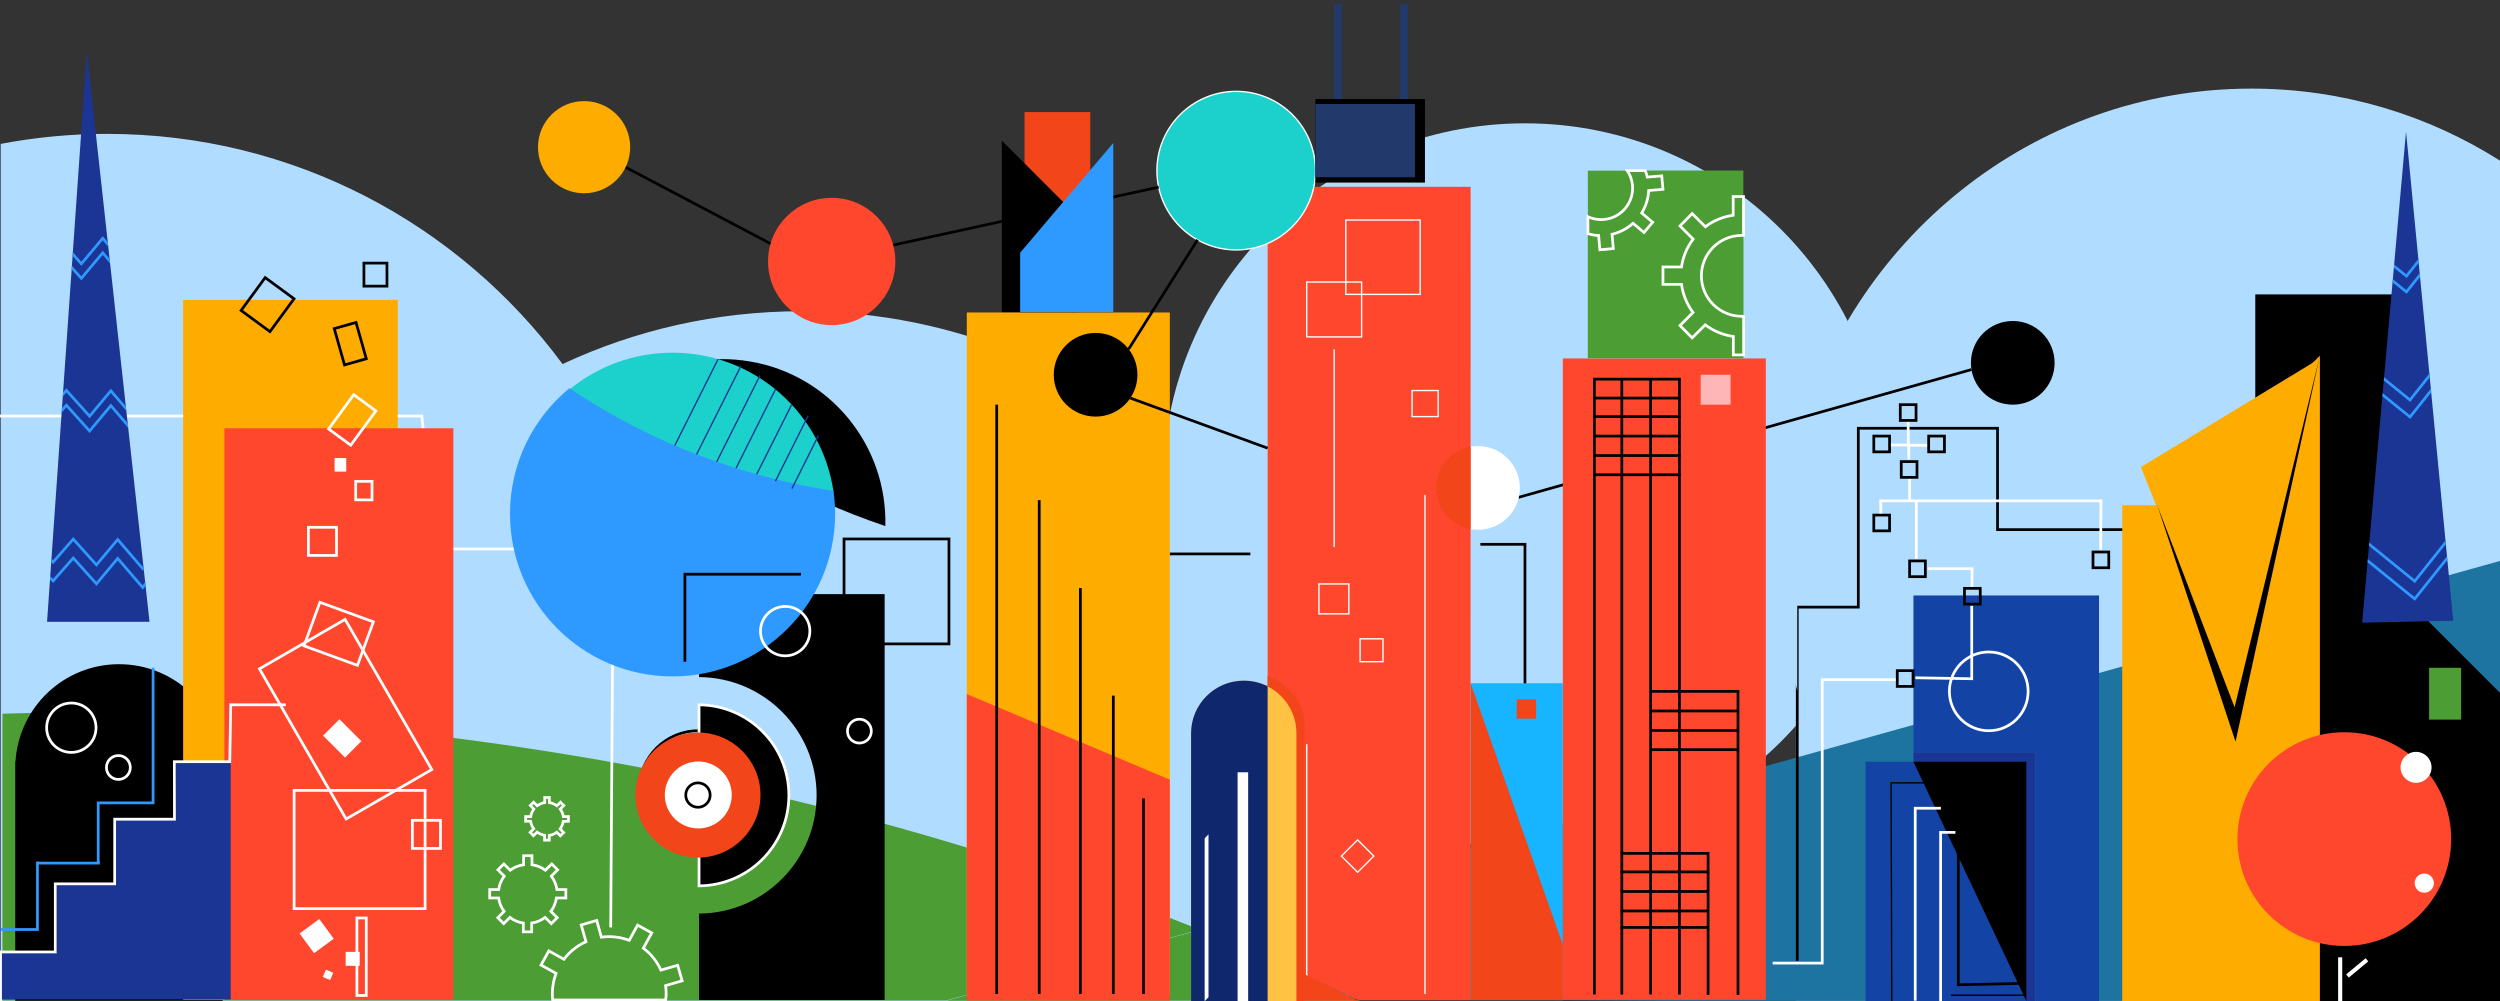 <?xml version="1.0" encoding="utf-8"?>
<!-- Generator: Adobe Illustrator 23.0.3, SVG Export Plug-In . SVG Version: 6.00 Build 0)  -->
<svg version="1.1" id="Layer_5" xmlns="http://www.w3.org/2000/svg" xmlns:xlink="http://www.w3.org/1999/xlink" x="0px" y="0px"
	 viewBox="0 0 1822.5 730" style="enable-background:new 0 0 1822.5 730;" xml:space="preserve">
<rect x="0" y="0" width="1822.5" height="730" fill="#333333" stroke="none"/>
<style type="text/css">
	.st0{fill:#B0DDFF;}
	.st1{fill:#4C9D34;}
	.st2{fill:#F2451A;}
	.st3{fill:#1D74A0;}
	.st4{fill:none;stroke:#000000;stroke-width:2;stroke-miterlimit:10;}
	.st5{fill:none;stroke:#FFFFFF;stroke-width:2;stroke-miterlimit:10;}
	.st6{fill:#FF472E;}
	.st7{fill:#FFAC00;}
	.st8{fill:#1CD1CC;stroke:#FFFFFF;stroke-miterlimit:10;}
	.st9{fill:none;stroke:#FFFFFF;stroke-miterlimit:10;}
	.st10{fill:#2E99FF;}
	.st11{fill:#22396B;}
	.st12{fill:#FFB6B6;}
	.st13{stroke:#FFFFFF;stroke-miterlimit:10;}
	.st14{stroke:#FFFFFF;stroke-width:2;stroke-miterlimit:10;}
	.st15{fill:#FFC243;}
	.st16{fill:#0F276D;}
	.st17{fill:#FFFFFF;}
	.st18{fill:#1B3594;}
	.st19{fill:#1343A5;}
	.st20{fill:none;stroke:#000000;stroke-miterlimit:10;}
	.st21{fill:#17B4FF;}
	.st22{fill:none;}
	.st23{fill:none;stroke:#FFFFFF;stroke-width:3;stroke-miterlimit:10;}
	.st24{fill:#1CD1CC;}
	.st25{fill:none;stroke:#1B3594;stroke-miterlimit:10;}
	.st26{clip-path:url(#SVGID_2_);fill:none;stroke:#2E99FF;stroke-width:2;stroke-miterlimit:10;}
	.st27{clip-path:url(#SVGID_4_);fill:none;stroke:#2E99FF;stroke-width:2;stroke-miterlimit:10;}
	.st28{clip-path:url(#SVGID_6_);fill:none;stroke:#2E99FF;stroke-width:2;stroke-miterlimit:10;}
	.st29{clip-path:url(#SVGID_8_);fill:none;stroke:#2E99FF;stroke-width:2;stroke-miterlimit:10;}
	.st30{clip-path:url(#SVGID_10_);fill:none;stroke:#2E99FF;stroke-width:2;stroke-miterlimit:10;}
	.st31{clip-path:url(#SVGID_12_);fill:none;stroke:#2E99FF;stroke-width:2;stroke-miterlimit:10;}
	.st32{fill:none;stroke:#2E99FF;stroke-width:2;stroke-miterlimit:10;}
	.st33{clip-path:url(#SVGID_14_);}
</style>
<path class="st0" d="M996.6,639.3c0-227.8-184.7-412.4-412.4-412.4c-62.2,0-121.3,13.8-174.1,38.5C334.9,163.6,214.2,97.6,78.1,97.6
	c-26.5,0-52.5,2.5-77.6,7.3v625.5h986C993.1,701.1,996.6,670.6,996.6,639.3z"/>
<path class="st0" d="M1641.3,64.6c-159.6,0-293.8,110.7-332.1,260.6v175.6v229.1h513.6v-82.6v-530
	C1770.2,83.9,1708,64.6,1641.3,64.6z"/>
<circle class="st0" cx="1111.7" cy="353.9" r="264"/>
<path class="st1" d="M1.8,520.3v209.1h687.8l184.8-51.7C483.3,520.2,119,516.6,1.8,520.3z"/>
<rect x="746.9" y="81.7" class="st2" width="47.9" height="76.4"/>
<polygon points="730.3,227.8 730.3,102.5 786.4,158.6 786.4,227.8 "/>
<polygon class="st3" points="1218.2,729.7 1822.5,729.5 1822.5,729.7 "/>
<path class="st3" d="M1822.5,408.9l-948.1,265c16.5,6.7,33.1,13.6,49.8,20.8V725h66.3c0.3,0.2,0.7,0.3,1,0.5h-302l528.7,4.2h604.3
	L1822.5,408.9L1822.5,408.9z"/>
<polygon points="1644.1,304.4 1644.1,214.6 1764.4,214.6 1764.4,447 1823.8,506.4 1823.8,730.5 1679.7,730.5 "/>
<path class="st1" d="M991.5,729.5c-0.3-0.2-0.7-0.3-1-0.5h-66.3v-30.3c-16.6-7.2-33.2-14.2-49.8-20.8l-184.8,51.7L991.5,729.5
	L991.5,729.5z"/>
<line class="st4" x1="1106.9" y1="362.6" x2="1437.2" y2="269.4"/>
<path class="st5" d="M485.2,718.5l12.1-3.5l-3.3-11.3l-12.2,3.5c-2.8-6.2-7.1-11.7-12.8-16l6.1-11.1l-10.3-5.7l-6.1,11.1
	c-6.6-2.5-13.6-3.2-20.3-2.3L435,671l-11.3,3.3l3.5,12.2c-6.2,2.8-11.8,7.1-16.1,12.8l-11-6.1l-5.7,10.3l11,6.1
	c-2.4,6.3-3.2,13-2.5,19.4h82.4C485.8,725.4,485.7,722,485.2,718.5z"/>
<line class="st4" x1="450.3" y1="118.9" x2="568.9" y2="181.4"/>
<path class="st6" d="M1072.1,136.2H924.1v562.6c22.1,9.6,44.2,19.7,66.3,30.4h81.6L1072.1,136.2L1072.1,136.2z"/>
<rect x="704.8" y="227.8" class="st7" width="148" height="497.7"/>
<path class="st6" d="M704.8,506l148,62.4v161.1h-148C704.8,729.5,704.8,503.5,704.8,506z"/>
<circle class="st8" cx="901.2" cy="124.4" r="57.8"/>
<rect x="1139.3" y="261.3" class="st6" width="148" height="467.6"/>
<line class="st4" x1="595" y1="190.9" x2="844.7" y2="136.4"/>
<circle class="st6" cx="606.3" cy="190.6" r="46.4"/>
<circle class="st7" cx="425.8" cy="107.3" r="33.6"/>
<circle cx="798.7" cy="273.2" r="30.5"/>
<line class="st4" x1="873" y1="174.8" x2="822.8" y2="254.5"/>
<rect x="981.1" y="160.4" class="st9" width="54.2" height="54.2"/>
<rect x="961.5" y="425.7" class="st9" width="21.8" height="21.8"/>
<rect x="952.6" y="205.6" class="st9" width="40" height="40"/>
<rect x="1029.4" y="284.7" class="st9" width="19" height="19"/>
<line class="st4" x1="726.6" y1="295" x2="726.6" y2="724.6"/>
<line class="st4" x1="833.6" y1="582" x2="833.6" y2="724.6"/>
<line class="st4" x1="787.6" y1="428.7" x2="787.6" y2="724.6"/>
<line class="st4" x1="757.6" y1="364.6" x2="757.6" y2="724.6"/>
<line class="st4" x1="811.6" y1="507.1" x2="811.6" y2="724.6"/>
<polygon class="st10" points="811.6,104.2 743.7,184.2 743.7,227.5 811.6,227.5 "/>
<rect x="958.9" y="72.2" width="79.9" height="60.9"/>
<rect x="958.9" y="75.8" class="st11" width="72.6" height="53.4"/>
<rect x="1239.8" y="273.2" class="st12" width="21.8" height="21.8"/>
<line class="st4" x1="1161.5" y1="276.4" x2="1225.2" y2="276.4"/>
<line class="st4" x1="1161.5" y1="346.1" x2="1225.2" y2="346.1"/>
<line class="st4" x1="1161.5" y1="290.2" x2="1225.2" y2="290.2"/>
<line class="st4" x1="1161.5" y1="303.7" x2="1225.2" y2="303.7"/>
<line class="st4" x1="1161.5" y1="317.9" x2="1225.2" y2="317.9"/>
<line class="st4" x1="1161.5" y1="332.1" x2="1225.2" y2="332.1"/>
<line class="st4" x1="1203.3" y1="546.5" x2="1267" y2="546.5"/>
<line class="st4" x1="1203.3" y1="504" x2="1267" y2="504"/>
<line class="st4" x1="1203.3" y1="518.3" x2="1267" y2="518.3"/>
<line class="st4" x1="1203.3" y1="532.5" x2="1267" y2="532.5"/>
<line class="st4" x1="1181.5" y1="676.1" x2="1245.2" y2="676.1"/>
<line class="st4" x1="1181.5" y1="622.1" x2="1245.2" y2="622.1"/>
<line class="st4" x1="1181.5" y1="635.6" x2="1245.2" y2="635.6"/>
<line class="st4" x1="1181.5" y1="649.9" x2="1245.2" y2="649.9"/>
<line class="st4" x1="1181.5" y1="664.1" x2="1245.2" y2="664.1"/>
<line class="st4" x1="1224.3" y1="275.8" x2="1224.3" y2="725"/>
<line class="st4" x1="1162.3" y1="275.8" x2="1162.3" y2="725"/>
<line class="st4" x1="1267" y1="503" x2="1267" y2="725.3"/>
<line class="st4" x1="1245.2" y1="621.1" x2="1245.2" y2="725.3"/>
<line class="st4" x1="1182.3" y1="275.8" x2="1182.3" y2="725"/>
<line class="st4" x1="1203.3" y1="275.8" x2="1203.3" y2="725"/>
<path d="M509.6,433.1v60.5c47.4,0.3,85.7,38.8,85.7,86.2s-38.3,85.9-85.7,86.2V729h135.3V433.1H509.6z"/>
<path class="st4" d="M509.1,532.7c-23.8,0-43.1,19.3-43.1,43.1s19.3,43.1,43.1,43.1c0.2,0,0.4,0,0.5,0v-86.2
	C509.4,532.7,509.2,532.7,509.1,532.7z"/>
<path class="st13" d="M552.2,575.8c0-23.6-19-42.8-42.6-43.1v86.2C533.2,618.7,552.2,599.5,552.2,575.8z"/>
<path class="st14" d="M552.2,579.8c0,23.6-19,42.8-42.6,43.1v22.9c36.2-0.3,65.5-29.7,65.5-66s-29.3-65.7-65.5-66v22.9
	C533.2,537,552.2,556.2,552.2,579.8z"/>
<rect x="991.5" y="465.7" class="st9" width="16.7" height="16.7"/>
<rect x="981.5" y="615.7" transform="matrix(0.707 -0.707 0.707 0.707 -151.343 882.707)" class="st9" width="16.7" height="16.7"/>
<line class="st9" x1="1038.8" y1="360.8" x2="1038.8" y2="724.6"/>
<line class="st9" x1="972.6" y1="398.8" x2="972.6" y2="254.6"/>
<line class="st9" x1="952.6" y1="542.5" x2="952.6" y2="717.6"/>
<circle cx="1467.3" cy="264.5" r="30.5"/>
<line class="st4" x1="824" y1="290.2" x2="924.1" y2="326.7"/>
<rect x="615.3" y="392.9" class="st4" width="76.5" height="76.5"/>
<circle class="st2" cx="508.8" cy="579.6" r="45.6"/>
<path class="st2" d="M924.1,492.6v237.6H951V527.9C951,512.5,940.1,499.2,924.1,492.6z"/>
<polyline class="st4" points="1309.6,442.6 1354.7,442.6 1354.7,312.2 1456.2,312.2 1456.2,386.1 1551.8,386.1 1551.8,451 
	1595.1,451 1595.1,411.9 1623,411.9 1623,436.6 1671,436.6 "/>
<path class="st2" d="M924.1,729.6h66.3c-22.1-11.2-44.3-21.8-66.3-31.9V729.6z"/>
<path class="st15" d="M906.7,496.2c-21.2,0-38.4,17.2-38.4,38.4v195.7h76.8V534.5C945.1,513.3,927.9,496.2,906.7,496.2z"/>
<path class="st16" d="M906.7,496.2c-21.2,0-38.4,17.2-38.4,38.4v195.7h55.8V500.3C918.9,497.7,913,496.2,906.7,496.2z"/>
<rect x="902.2" y="563" class="st17" width="7.7" height="167"/>
<polygon class="st17" points="878.2,729.9 881,726.9 881,608.2 878.2,611.2 "/>
<line class="st4" x1="1310.2" y1="442.4" x2="1310.2" y2="700.5"/>
<polyline class="st5" points="1382.2,495.5 1328.4,495.5 1328.4,702.1 1292.3,702.1 "/>
<polyline class="st4" points="1079.2,396.8 1111.7,396.8 1111.7,662.7 "/>
<line class="st4" x1="911.5" y1="403.8" x2="852.9" y2="403.8"/>
<polyline class="st5" points="-0.5,303.3 307.5,303.3 317.5,400.2 447.1,400.2 445.2,676.1 "/>
<rect x="1394.9" y="548.4" class="st18" width="89" height="181.6"/>
<rect x="1360" y="555.3" class="st19" width="117.1" height="174.5"/>
<polygon class="st19" points="1394.9,434.1 1394.9,548.4 1483.9,548.4 1483.9,730 1530.2,730 1530.2,434.1 "/>
<polygon points="1394.9,555.3 1477.2,729.7 1477.2,555.3 "/>
<polyline class="st20" points="1404.9,570.7 1378.6,570.7 1379.1,729.8 "/>
<polyline class="st5" points="1414.9,589.2 1396.2,589.2 1396.2,729.5 "/>
<polyline class="st5" points="1425.5,606.8 1414.7,606.8 1414.7,730.3 "/>
<polyline class="st4" points="1427.6,611.3 1427.6,717.9 1476.7,716.8 "/>
<line class="st20" x1="1475.6" y1="725.5" x2="1422.3" y2="725.5"/>
<rect x="1366" y="317.9" class="st4" width="11.5" height="11.5"/>
<rect x="1386" y="336.5" class="st4" width="11.5" height="11.5"/>
<rect x="1366" y="375.5" class="st4" width="11.5" height="11.5"/>
<rect x="1392.1" y="408.9" class="st4" width="11.5" height="11.5"/>
<rect x="1525.8" y="402.4" class="st4" width="11.5" height="11.5"/>
<rect x="1072.1" y="498.1" class="st21" width="67.2" height="231"/>
<polygon class="st2" points="1072.1,498.1 1072.1,729.1 1139.3,729.1 1139.3,688.7 "/>
<rect x="1105.7" y="509.8" class="st2" width="14.1" height="14.1"/>
<circle class="st5" cx="1449.8" cy="504" r="28.7"/>
<g>
	<rect x="1547.1" y="368.3" class="st7" width="81.9" height="361.8"/>
	<polygon class="st7" points="1691.2,730.1 1691.2,259.3 1627.5,323 1627.5,730.1 	"/>
	<polygon class="st7" points="1560.7,340.5 1691.2,261.3 1629,511.8 	"/>
	<polyline points="1629,515.6 1572.6,368.3 1629.7,540.7 1691.2,259.3 1629,515.6 	"/>
</g>
<g>
	<g>
		<g>
			<circle class="st6" cx="1709" cy="611.7" r="77.9"/>
		</g>
		<g>
			<circle class="st17" cx="1761.3" cy="559.4" r="11.3"/>
		</g>
		<g>
			<circle class="st17" cx="1767.3" cy="643.8" r="7"/>
		</g>
		<g>
			<line class="st22" x1="1706" y1="697.9" x2="1706" y2="732.9"/>
			<line class="st23" x1="1706" y1="697.9" x2="1706" y2="732.9"/>
		</g>
		<g>
			<line class="st22" x1="1711.3" y1="711.5" x2="1725.5" y2="699.7"/>
			<line class="st23" x1="1711.3" y1="711.5" x2="1725.5" y2="699.7"/>
		</g>
	</g>
</g>
<rect x="972.6" y="3" class="st11" width="5.5" height="69.2"/>
<rect x="1020.8" y="3" class="st11" width="5.5" height="69.2"/>
<g>
	<g>
		<path d="M546.7,263.5c-28.2-4.8-55.7,0.8-78.7,14c55,52.3,117,85.7,177.4,106C647,325.3,605.6,273.4,546.7,263.5z"/>
		<path class="st24" d="M490.3,257.1c-28.6,0-54.8,10.1-75.2,26.9c63,42.4,129.6,65,192.6,74.9C599.5,301.4,550.1,257.1,490.3,257.1
			z"/>
		<line class="st25" x1="490.3" y1="328" x2="523.5" y2="261.8"/>
		<line class="st25" x1="506.9" y1="333.1" x2="540.1" y2="266.9"/>
		<line class="st25" x1="520.8" y1="340" x2="554" y2="273.8"/>
		<line class="st25" x1="534.7" y1="345.1" x2="565.5" y2="283.5"/>
		<line class="st25" x1="549.6" y1="349.8" x2="577" y2="295.2"/>
	</g>
	<path class="st10" d="M371.8,374.6c0,65.5,53.1,118.5,118.5,118.5s118.5-53.1,118.5-118.5c0-5.7-0.4-11.3-1.2-16.7
		C544.7,348,478,325.4,415.1,283C388.6,304.8,371.8,337.7,371.8,374.6z"/>
</g>
<path d="M162.4,559.9c0-1.5-0.1-3.1-0.1-4.6v-0.2h0c-2.5-39.6-35.3-70.9-75.5-70.9s-73,31.3-75.5,70.9h-0.2v174.5h151.2V564.5
	C162.3,563,162.4,561.4,162.4,559.9z"/>
<line class="st25" x1="565.3" y1="350.7" x2="589.2" y2="303"/>
<line class="st25" x1="577.3" y1="356.2" x2="596.6" y2="317.6"/>
<rect x="133.5" y="218.6" class="st7" width="156.5" height="510.3"/>
<rect x="163.6" y="312.2" class="st6" width="166.9" height="416.8"/>
<rect x="1770.8" y="486.8" class="st1" width="23.4" height="37.8"/>
<path class="st4" d="M56.8,564.5c3.2-5.7,9.4-8.9,14.4-13.1c2.9-2.4,5.4-5.2,7.8-8.1c-0.4,0.1-0.8,0.2-1.2,0.2"/>
<path class="st4" d="M36.7,519.8c6.4,5.9,14.9,9.8,19.4,17.3c-0.5-0.4-1-0.8-1.5-1.1"/>
<polyline class="st4" points="583.9,418.6 499.3,418.6 499.3,482.4 "/>
<path class="st17" d="M1077.5,325.2c-1.8,0-3.6,0.2-5.4,0.5v60c1.7,0.3,3.5,0.5,5.4,0.5c16.8,0,30.5-13.6,30.5-30.5
	C1107.9,338.9,1094.3,325.2,1077.5,325.2z"/>
<path class="st2" d="M1047,355.7c0,15,10.8,27.4,25.1,30v-60C1057.8,328.2,1047,340.7,1047,355.7z"/>
<ellipse transform="matrix(0.924 -0.383 0.383 0.924 -183.076 238.837)" class="st17" cx="508.8" cy="579.6" rx="24.4" ry="24.4"/>
<polygon class="st18" points="1754,95.9 1722,453.9 1788.4,452.5 "/>
<polygon class="st18" points="168.2,555.3 128.1,555.3 128.2,597.2 84.6,597.2 84.6,644.3 41.3,644.3 41.3,694 -1.6,694 -1.6,728.6 
	168.2,728.6 "/>
<polyline class="st5" points="0.4,730.1 0.4,694 40.3,694 40.3,644.3 83.6,644.3 83.6,597.2 127.2,597.2 127.1,555.3 167.5,555.3 
	168.2,513.8 208.3,513.8 "/>
<g>
	<rect x="215.9" y="461.1" transform="matrix(0.866 -0.5 0.5 0.866 -228.387 196.223)" class="st5" width="72.1" height="126.4"/>
	<rect x="214.4" y="576.2" class="st5" width="95.5" height="86.2"/>
	<rect x="300.6" y="598" class="st5" width="20.5" height="20.5"/>
	
		<rect x="241.1" y="527" transform="matrix(0.707 -0.707 0.707 0.707 -307.52 334.146)" class="st17" width="16.9" height="22.6"/>
	<rect x="260.2" y="669.2" class="st5" width="6.8" height="56.5"/>
	
		<rect x="230.2" y="441.2" transform="matrix(0.343 -0.939 0.939 0.343 -271.625 535.65)" class="st5" width="33.8" height="41.5"/>
	<rect x="224.8" y="384.4" class="st5" width="20.5" height="20.5"/>
</g>
<rect x="221.7" y="673.8" transform="matrix(0.806 -0.592 0.592 0.806 -359.169 268.682)" class="st17" width="17.8" height="17.8"/>
<rect x="252" y="693.9" class="st17" width="10.2" height="10.2"/>
<rect x="236.1" y="707.4" transform="matrix(0.39 -0.921 0.921 0.39 -508.263 653.769)" class="st17" width="5.8" height="5.8"/>
<rect x="259.3" y="350.9" class="st5" width="11.9" height="13.5"/>
<rect x="243.9" y="333.9" class="st17" width="8.5" height="9.9"/>
<rect x="180.4" y="209" transform="matrix(0.591 -0.806 0.806 0.591 -99.314 248.204)" class="st4" width="29.7" height="26.1"/>
<rect x="247.1" y="237" transform="matrix(0.962 -0.272 0.272 0.962 -58.501 78.776)" class="st4" width="16.5" height="27.5"/>
<rect x="241.5" y="296.1" transform="matrix(0.591 -0.806 0.806 0.591 -141.821 332.375)" class="st5" width="31" height="20"/>
<rect x="265.3" y="191.8" class="st4" width="16.8" height="16.8"/>
<circle class="st5" cx="572.4" cy="460.1" r="18"/>
<circle class="st5" cx="52" cy="530.5" r="18"/>
<circle class="st5" cx="626.5" cy="533" r="8.7"/>
<circle class="st5" cx="86.3" cy="559.5" r="8.7"/>
<polygon class="st18" points="34.3,453.3 109,453.3 63.3,37.7 "/>
<g>
	<g>
		<defs>
			<polygon id="SVGID_1_" points="34.3,453.3 109,453.3 63.3,37.7 			"/>
		</defs>
		<clipPath id="SVGID_2_">
			<use xlink:href="#SVGID_1_"  style="overflow:visible;"/>
		</clipPath>
		<polyline class="st26" points="22.1,406.9 38.7,423.5 53.4,406.8 70.3,425.6 85.8,407.1 104,428.3 120.4,406.9 		"/>
	</g>
	<g>
		<defs>
			<polygon id="SVGID_3_" points="34.3,453.3 109,453.3 63.3,37.7 			"/>
		</defs>
		<clipPath id="SVGID_4_">
			<use xlink:href="#SVGID_3_"  style="overflow:visible;"/>
		</clipPath>
		<polyline class="st27" points="22.1,393.1 38.7,409.8 53.4,393 70.3,411.8 85.8,393.3 104,414.5 120.4,393.1 		"/>
	</g>
	<g>
		<defs>
			<polygon id="SVGID_5_" points="34.3,453.3 109,453.3 63.3,37.7 			"/>
		</defs>
		<clipPath id="SVGID_6_">
			<use xlink:href="#SVGID_5_"  style="overflow:visible;"/>
		</clipPath>
		<polyline class="st28" points="17.1,295.5 33.7,312.1 48.4,295.4 65.3,314.2 80.8,295.7 99,316.9 115.4,295.5 		"/>
	</g>
	<g>
		<defs>
			<polygon id="SVGID_7_" points="34.3,453.3 109,453.3 63.3,37.7 			"/>
		</defs>
		<clipPath id="SVGID_8_">
			<use xlink:href="#SVGID_7_"  style="overflow:visible;"/>
		</clipPath>
		<polyline class="st29" points="17.1,284.7 33.7,301.3 48.4,284.6 65.3,303.4 80.8,284.9 99,306.1 115.4,284.7 		"/>
	</g>
	<g>
		<defs>
			<polygon id="SVGID_9_" points="34.3,453.3 109,453.3 63.3,37.7 			"/>
		</defs>
		<clipPath id="SVGID_10_">
			<use xlink:href="#SVGID_9_"  style="overflow:visible;"/>
		</clipPath>
		<polyline class="st30" points="11.1,184.2 27.7,200.8 42.5,184.1 59.3,202.9 74.9,184.3 93.1,205.6 109.4,184.2 		"/>
	</g>
	<g>
		<defs>
			<polygon id="SVGID_11_" points="34.3,453.3 109,453.3 63.3,37.7 			"/>
		</defs>
		<clipPath id="SVGID_12_">
			<use xlink:href="#SVGID_11_"  style="overflow:visible;"/>
		</clipPath>
		<polyline class="st31" points="11.1,173.6 27.7,190.2 42.5,173.4 59.3,192.3 74.9,173.7 93.1,194.9 109.4,173.6 		"/>
	</g>
</g>
<polyline class="st32" points="0.6,677.6 27.3,677.6 27.3,628.1 "/>
<line class="st32" x1="27.1" y1="629.2" x2="72.8" y2="629.2"/>
<line class="st32" x1="71.6" y1="629" x2="71.6" y2="584.3"/>
<polyline class="st32" points="72.4,585.3 111.6,585.3 111.6,486.8 "/>
<g>
	<g>
		<defs>
			<polygon id="SVGID_13_" points="1754,95.9 1722,453.9 1788.4,452.5 			"/>
		</defs>
		<clipPath id="SVGID_14_">
			<use xlink:href="#SVGID_13_"  style="overflow:visible;"/>
		</clipPath>
		<g class="st33">
			<polyline class="st32" points="1718.3,402.5 1760.3,436.6 1792.1,396.8 			"/>
			<polyline class="st32" points="1718.3,389.6 1760.3,423.7 1792.1,383.8 			"/>
			<polyline class="st32" points="1714.8,269.9 1756.9,304 1788.6,264.2 			"/>
			<polyline class="st32" points="1714.8,257.5 1756.9,291.6 1788.6,251.7 			"/>
			<polyline class="st32" points="1712.2,178.7 1754.3,212.8 1786,173 			"/>
			<polyline class="st32" points="1712.2,167.3 1754.3,201.3 1786,161.5 			"/>
		</g>
	</g>
</g>
<polyline class="st5" points="1378.5,324.4 1391.5,324.4 1391.5,334.9 "/>
<line class="st5" x1="1392.1" y1="349.2" x2="1392.1" y2="365.4"/>
<polyline class="st5" points="1531.4,400.8 1531.6,365.1 1371,365.1 1371.2,374.3 "/>
<rect x="1432.1" y="428.9" class="st4" width="11.5" height="11.5"/>
<rect x="1383.1" y="488.9" class="st4" width="11.5" height="11.5"/>
<line class="st5" x1="1397" y1="365.8" x2="1397" y2="407.2"/>
<polyline class="st5" points="1405.3,414.6 1437.7,414.6 1437.5,427.8 "/>
<polyline class="st5" points="1437.4,441.7 1437.4,494.8 1396.3,494.1 "/>
<rect x="1406" y="317.9" class="st4" width="11.5" height="11.5"/>
<polyline class="st5" points="1404.8,324.6 1391.2,324.6 1391,306.3 "/>
<rect x="1385.3" y="295" class="st4" width="11.5" height="11.5"/>
<circle class="st4" cx="508.8" cy="579.6" r="8.9"/>
<path class="st5" d="M414.4,598.7v-3.4h-3.7c-0.3-2-1.1-3.9-2.3-5.5l2.6-2.6l-2.4-2.4l-2.6,2.6c-1.6-1.2-3.5-2-5.5-2.3v-3.7h-3.4
	v3.7c-2,0.3-3.9,1.1-5.5,2.3l-2.6-2.6l-2.4,2.4l2.6,2.6c-1.2,1.6-2,3.5-2.3,5.5h-3.7v3.4h3.6c0.3,2,1.1,3.9,2.3,5.5l-2.6,2.6
	l2.4,2.4l2.6-2.6c1.6,1.2,3.5,2,5.5,2.3v3.6h3.4V609c2.1-0.3,4-1.1,5.5-2.3l2.6,2.6l2.4-2.4l-2.6-2.6c1.2-1.6,2-3.5,2.3-5.5
	L414.4,598.7L414.4,598.7z"/>
<path class="st5" d="M412.5,654.6v-6.1H406c-0.5-3.6-2-7-4.1-9.8l4.6-4.6l-4.3-4.3l-4.6,4.6c-2.8-2.1-6.1-3.5-9.8-4v-6.6h-6.1v6.6
	c-3.6,0.5-7,1.9-9.8,4l-4.6-4.6l-4.3,4.3l4.6,4.6c-2.1,2.8-3.5,6.1-4.1,9.8h-6.5v6.1h6.5c0.5,3.7,1.9,7,4,9.8l-4.6,4.6l4.3,4.3
	l4.5-4.5c2.8,2.1,6.2,3.6,9.8,4.1v6.4h6.1v-6.4c3.7-0.5,7-2,9.8-4.1l4.5,4.5l4.3-4.3l-4.6-4.6c2.1-2.8,3.5-6.2,4-9.8H412.5z"/>
<path class="st1" d="M1263.5,245.1c-7.6-1.1-14.6-4.1-20.5-8.5l-9.5,9.5l-8.9-9l9.5-9.5c-4.4-5.9-7.3-12.9-8.4-20.5h-13.5v-12.7
	h13.5c1.1-7.6,4.1-14.5,8.5-20.3l-9.6-9.6l8.9-9l9.6,9.6c5.8-4.4,12.8-7.3,20.3-8.4v-13.6h7.5v-18.8h-71.6c0.6,1.5,1.1,3.1,1.5,4.7
	l10.5-0.9l0.9,9.8l-10.4,0.9c-0.3,6-2.1,11.6-5.1,16.4l8,6.7l-6.3,7.5l-8-6.7c-4.2,3.8-9.4,6.6-15.3,8l0.9,10.4l-9.8,0.9l-0.9-10.4
	c-2.7-0.1-5.3-0.6-7.8-1.3v90.9H1271v-2.8h-7.5L1263.5,245.1L1263.5,245.1z"/>
<path class="st1" d="M1269.8,230.6c-16.3,0-29.5-13.2-29.5-29.5c0-16.3,13.2-29.5,29.5-29.5c0.4,0,0.8,0,1.2,0v-28.3h-7.5v13.6
	c-7.6,1.1-14.5,4-20.3,8.4l-9.6-9.6l-8.9,9l9.6,9.6c-4.4,5.8-7.4,12.8-8.5,20.3h-13.5v12.7h13.5c1.1,7.6,4,14.6,8.4,20.5l-9.5,9.5
	l8.9,9l9.5-9.5c5.9,4.4,12.9,7.4,20.5,8.5v13.4h7.5v-28C1270.6,230.5,1270.2,230.6,1269.8,230.6z"/>
<path class="st1" d="M1240.3,201c0,16.3,13.2,29.5,29.5,29.5c0.4,0,0.8,0,1.2,0v-59c-0.4,0-0.8,0-1.2,0
	C1253.5,171.5,1240.3,184.7,1240.3,201z"/>
<path class="st1" d="M1166.3,182.1l9.8-0.9l-0.9-10.4c5.8-1.4,11-4.2,15.3-8l8,6.7l6.3-7.5l-8-6.7c3-4.8,4.8-10.5,5.1-16.4l10.4-0.9
	l-0.9-9.8l-10.5,0.9c-0.4-1.6-0.9-3.2-1.5-4.7h-13.1c2.1,3.1,3.4,6.7,3.8,10.7c1.1,12.6-8.2,23.8-20.8,24.9c-4.2,0.4-8.2-0.4-11.7-2
	v12.4c2.5,0.7,5.1,1.2,7.8,1.3L1166.3,182.1z"/>
<path class="st1" d="M1157.6,158c3.5,1.6,7.5,2.4,11.7,2c12.6-1.1,22-12.3,20.8-24.9c-0.3-4-1.7-7.6-3.8-10.7h-28.8L1157.6,158
	L1157.6,158z"/>
<path class="st5" d="M1269.8,230.6c-16.3,0-29.5-13.2-29.5-29.5c0-16.3,13.2-29.5,29.5-29.5c0.4,0,0.8,0,1.2,0v-28.3h-7.5v13.6
	c-7.6,1.1-14.5,4-20.3,8.4l-9.6-9.6l-8.9,9l9.6,9.6c-4.4,5.8-7.4,12.8-8.5,20.3h-13.5v12.7h13.5c1.1,7.6,4,14.6,8.4,20.5l-9.5,9.5
	l8.9,9l9.5-9.5c5.9,4.4,12.9,7.4,20.5,8.5v13.4h7.5v-28C1270.6,230.5,1270.2,230.6,1269.8,230.6z"/>
<path class="st5" d="M1166.3,182.1l9.8-0.9l-0.9-10.4c5.8-1.4,11-4.2,15.3-8l8,6.7l6.3-7.5l-8-6.7c3-4.8,4.8-10.5,5.1-16.4l10.4-0.9
	l-0.9-9.8l-10.5,0.9c-0.4-1.6-0.9-3.2-1.5-4.7h-13.1c2.1,3.1,3.4,6.7,3.8,10.7c1.1,12.6-8.2,23.8-20.8,24.9c-4.2,0.4-8.2-0.4-11.7-2
	v12.4c2.5,0.7,5.1,1.2,7.8,1.3L1166.3,182.1z"/>
<polygon class="st1" points="689.5,729.5 1.8,729.5 1.8,729.5 689.5,729.5 "/>
<path class="st0" d="M1299.2,416c0,30.3,3.8,59.7,11,87.8V328.2C1303.1,356.2,1299.2,385.6,1299.2,416z"/>
</svg>
